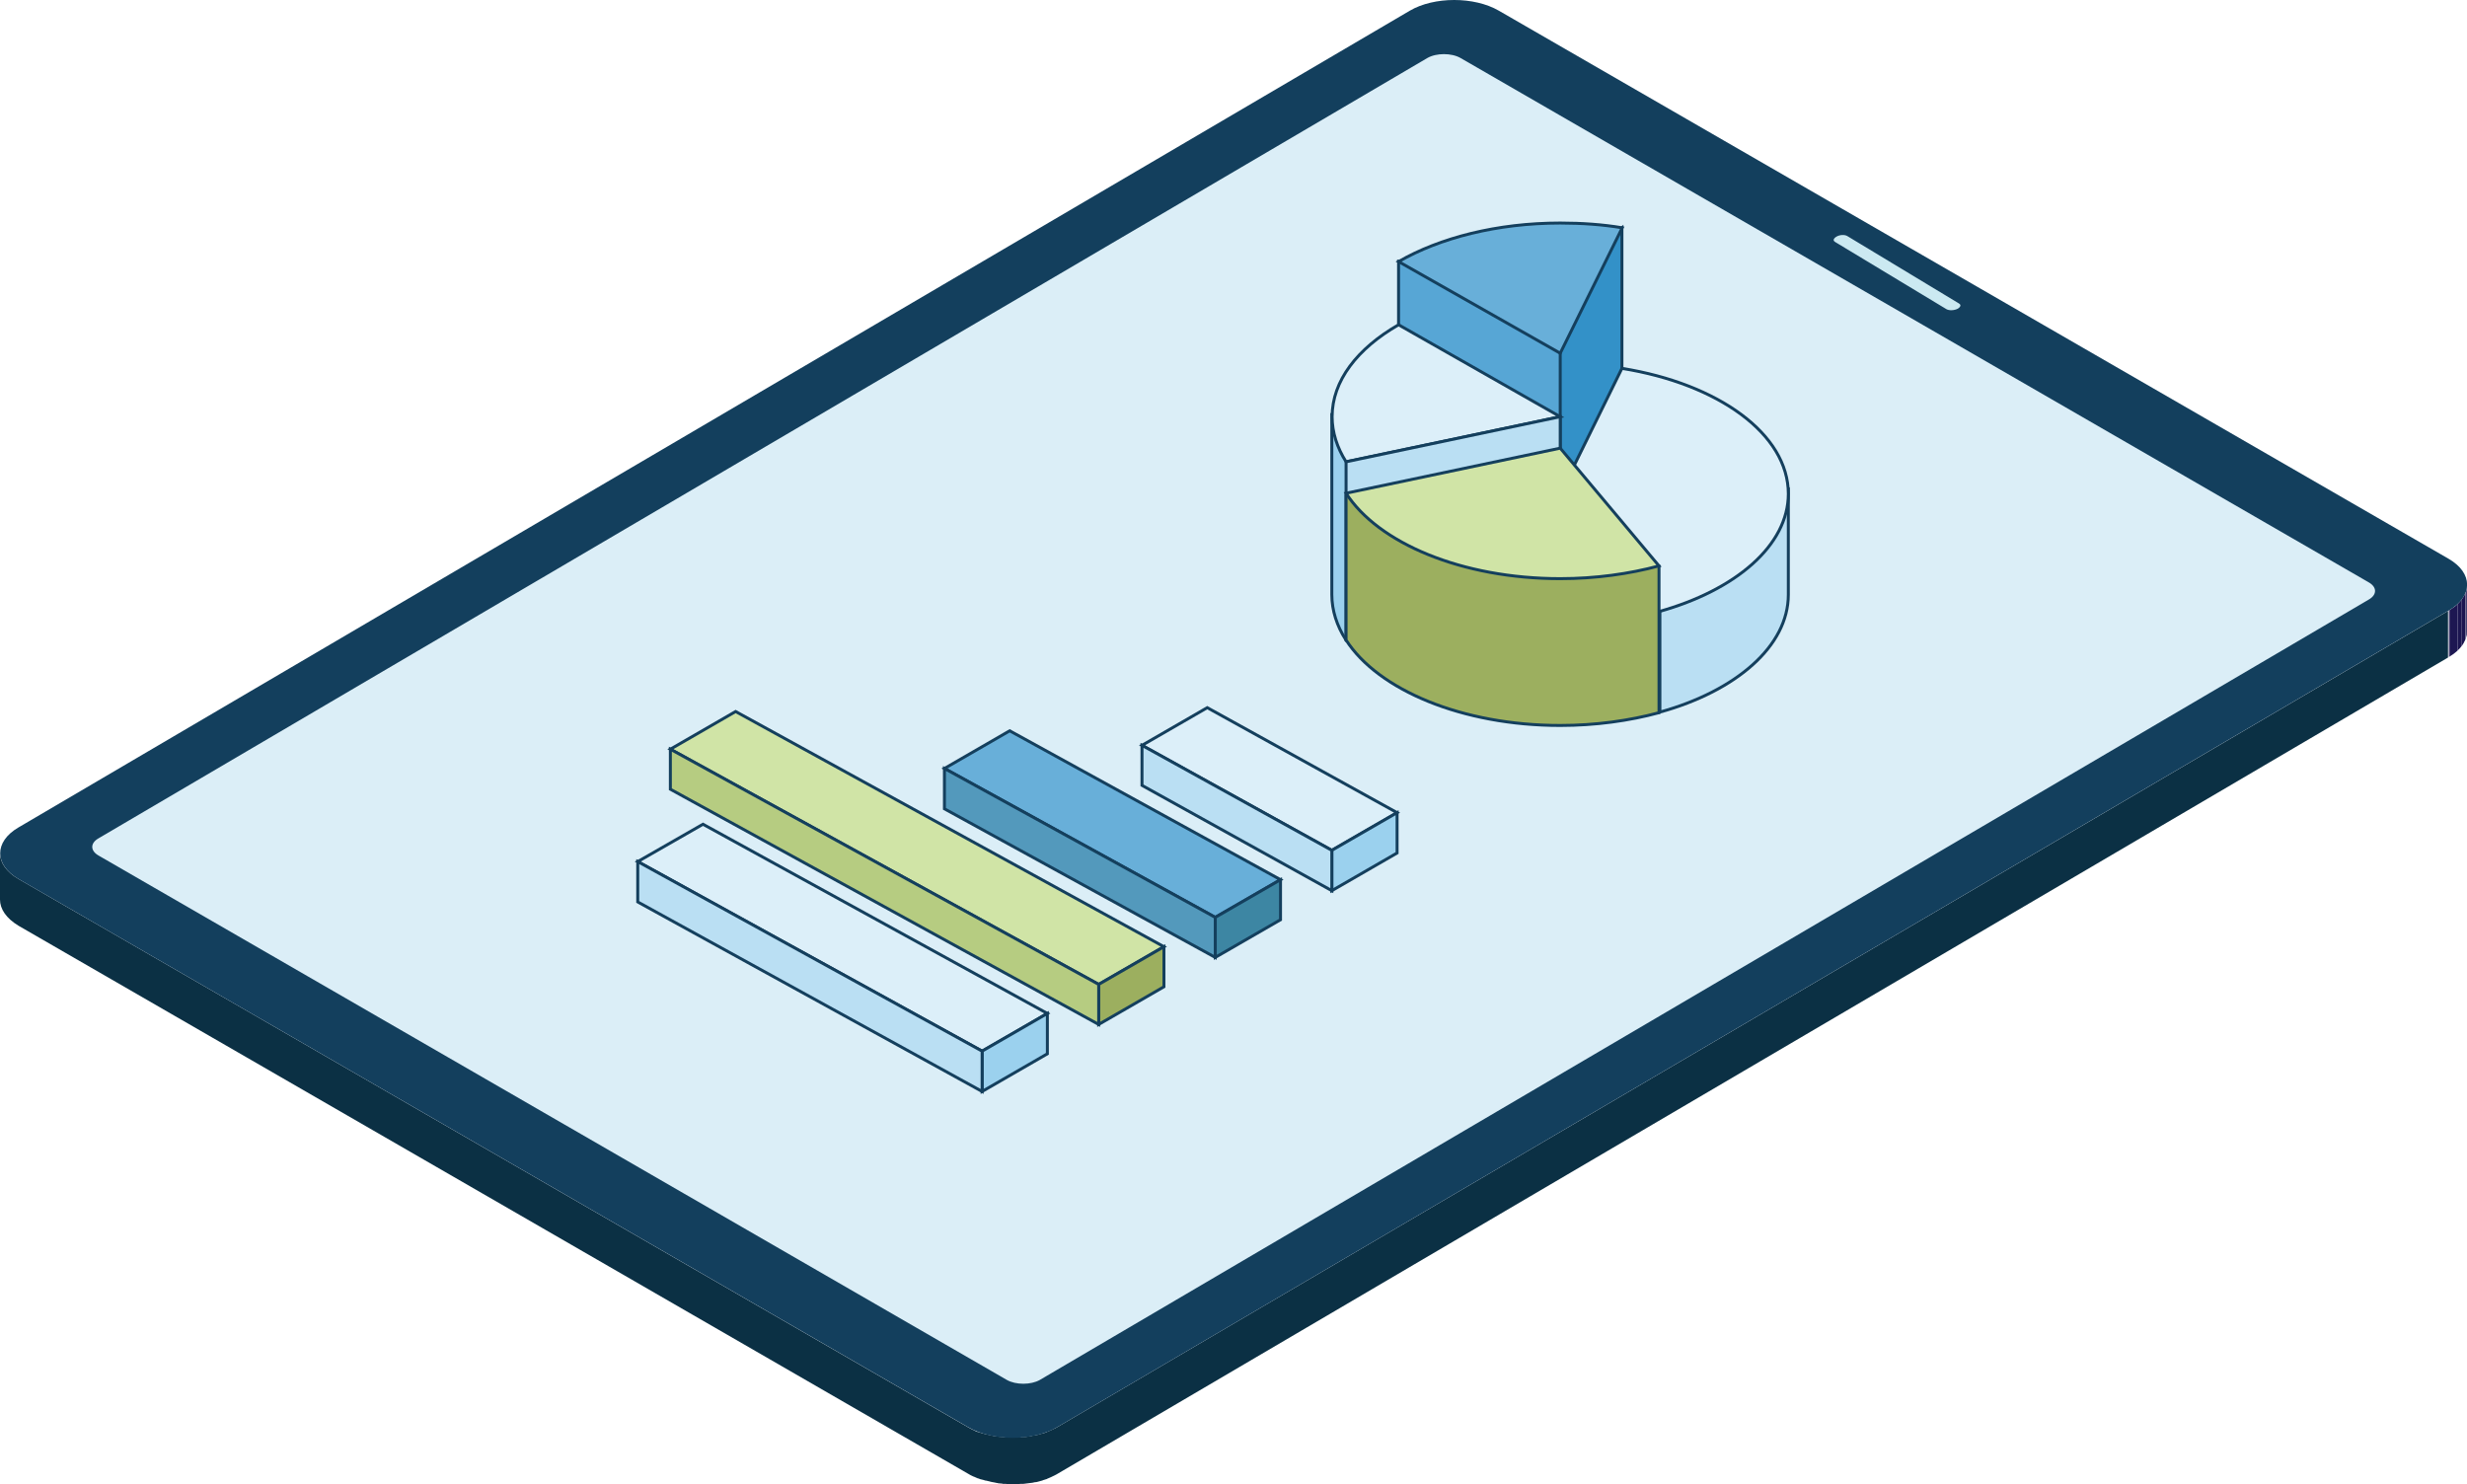 <?xml version="1.0" encoding="utf-8"?>
<!-- Generator: Adobe Illustrator 23.0.0, SVG Export Plug-In . SVG Version: 6.00 Build 0)  -->
<svg version="1.1" id="Layer_1" xmlns="http://www.w3.org/2000/svg" xmlns:xlink="http://www.w3.org/1999/xlink" x="0px" y="0px"
	 viewBox="0 0 831.7 500.5" enable-background="new 0 0 831.7 500.5" xml:space="preserve">
<g>
	<g enable-background="new    ">
		<defs>
			<path id="SVGID_1_" enable-background="new    " d="M831.7,197.2l0,15.7c0,3.1-2.1,6.3-6.1,8.6l0-15.7
				C829.7,203.4,831.7,200.3,831.7,197.2z"/>
		</defs>
		<clipPath id="SVGID_2_">
			<use xlink:href="#SVGID_1_"  overflow="visible"/>
		</clipPath>
		<g clip-path="url(#SVGID_2_)" enable-background="new    ">
			<path fill="#19114C" d="M831.7,197.2l0,15.7c0,0.1,0,0.1,0,0.2l0-15.7C831.7,197.3,831.7,197.2,831.7,197.2"/>
			<path fill="#19124D" d="M831.7,197.4l0,15.7c0,0.4-0.1,0.8-0.1,1.2l0-15.7C831.7,198.2,831.7,197.8,831.7,197.4"/>
			<path fill="#1A134E" d="M831.6,198.6l0,15.7c-0.1,0.4-0.2,0.8-0.3,1.2l0-15.7C831.4,199.4,831.5,199,831.6,198.6"/>
			<path fill="#1B144F" d="M831.2,199.8l0,15.7c-0.2,0.4-0.3,0.8-0.6,1.2l0-15.7C830.9,200.6,831.1,200.2,831.2,199.8"/>
			<path fill="#1C1550" d="M830.7,201l0,15.7c-0.2,0.4-0.5,0.9-0.9,1.3l0-15.7C830.1,201.9,830.4,201.4,830.7,201"/>
			<path fill="#1C1651" d="M829.8,202.3l0,15.7c-0.4,0.5-0.8,1-1.3,1.4l0-15.7C829,203.2,829.4,202.8,829.8,202.3"/>
			<path fill="#1D1752" d="M828.5,203.7l0,15.7c-0.8,0.7-1.6,1.4-2.7,2l0-15.7C826.9,205,827.8,204.4,828.5,203.7"/>
			<path fill="#1E1853" d="M825.8,205.7l0,15.7c-0.1,0.1-0.2,0.1-0.3,0.2l0-15.7C825.7,205.8,825.8,205.7,825.8,205.7"/>
		</g>
	</g>
	<path fill="#0B3044" d="M356.4,481.2c-0.5,0.3-0.9,0.5-1.4,0.7c-0.1,0.1-0.3,0.1-0.4,0.2c-0.4,0.2-0.9,0.4-1.4,0.6
		c-0.1,0-0.1,0-0.2,0.1c-0.5,0.2-1,0.4-1.5,0.5c-0.4,0.1-0.7,0.2-1.1,0.3c-0.3,0.1-0.6,0.2-0.8,0.2c-0.4,0.1-0.8,0.2-1.2,0.2
		c-0.3,0.1-0.5,0.1-0.8,0.2c-0.8,0.1-1.6,0.3-2.4,0.3c-0.2,0-0.5,0-0.7,0.1c-0.5,0-1,0.1-1.5,0.1c-0.3,0-0.6,0-0.9,0
		c-0.4,0-0.8,0-1.2,0c-0.3,0-0.6,0-1,0c-0.4,0-0.7,0-1.1-0.1c-0.3,0-0.7,0-1-0.1c-0.4,0-0.7-0.1-1.1-0.1c-0.3,0-0.6-0.1-0.9-0.1
		c-0.4-0.1-0.8-0.1-1.1-0.2c-0.3-0.1-0.6-0.1-0.9-0.2c-0.4-0.1-0.9-0.2-1.3-0.3c-0.3-0.1-0.6-0.1-0.8-0.2c-0.1,0-0.3-0.1-0.4-0.1
		c-0.4-0.1-0.9-0.3-1.3-0.4c-0.1,0-0.3-0.1-0.4-0.1c-0.4-0.1-0.8-0.3-1.1-0.5c-0.2-0.1-0.4-0.2-0.5-0.2c-0.5-0.3-1-0.5-1.5-0.8
		L6.3,296.4C2.1,294,0,290.8,0,287.6l0,15.7c0,3.2,2.1,6.3,6.2,8.8l320.2,184.8c0.5,0.3,1,0.6,1.5,0.8c0.2,0.1,0.4,0.2,0.5,0.2
		c0.3,0.1,0.6,0.3,0.9,0.4c0.1,0,0.1,0,0.2,0.1c0.1,0,0.3,0.1,0.4,0.1c0.4,0.2,0.8,0.3,1.3,0.4c0.1,0,0.3,0.1,0.4,0.1
		c0.1,0,0.2,0.1,0.3,0.1c0.2,0.1,0.4,0.1,0.5,0.1c0.4,0.1,0.9,0.2,1.3,0.3c0.1,0,0.2,0.1,0.3,0.1c0.2,0,0.4,0.1,0.5,0.1
		c0.4,0.1,0.8,0.1,1.1,0.2c0.1,0,0.3,0.1,0.4,0.1c0.2,0,0.3,0,0.5,0.1c0.4,0,0.7,0.1,1.1,0.1c0.2,0,0.3,0,0.5,0.1c0.2,0,0.3,0,0.5,0
		c0.4,0,0.7,0,1.1,0.1c0.2,0,0.4,0,0.5,0c0.1,0,0.3,0,0.4,0c0.4,0,0.8,0,1.2,0c0.2,0,0.4,0,0.6,0c0.1,0,0.2,0,0.3,0
		c0.5,0,1-0.1,1.5-0.1c0.2,0,0.4,0,0.6,0c0.1,0,0.1,0,0.2,0c0.8-0.1,1.6-0.2,2.4-0.3c0,0,0.1,0,0.1,0c0.2,0,0.5-0.1,0.7-0.1
		c0.4-0.1,0.8-0.2,1.2-0.2c0.3-0.1,0.6-0.1,0.8-0.2c0.4-0.1,0.7-0.2,1.1-0.3c0.1,0,0.2,0,0.2-0.1c0.4-0.1,0.9-0.3,1.3-0.4
		c0.1,0,0.1,0,0.2-0.1c0.5-0.2,0.9-0.4,1.4-0.6c0.1-0.1,0.3-0.1,0.4-0.2c0.5-0.2,1-0.5,1.4-0.7l469.1-275.4l0-15.7L356.4,481.2z"/>
	<g>
		<path fill="#133F5D" d="M825.5,188.4c8.3,4.8,8.3,12.6,0.1,17.4L356.4,481.2c-8.2,4.8-21.7,4.8-30,0L6.3,296.4
			C-2,291.6-2,283.8,6.2,279L475.3,3.6c8.2-4.8,21.7-4.8,30,0L825.5,188.4z"/>
	</g>
	<g>
		<g enable-background="new    ">
			<g>
				<path fill="#DBEEF7" stroke="#133F5D" d="M798.8,195.9c3.2,1.8,3.2,4.9,0,6.7l-448,263.1c-3.2,1.8-8.4,1.8-11.6,0L33,288.9
					c-3.2-1.8-3.2-4.9,0-6.7l448-263.1c3.2-1.8,8.4-1.8,11.6,0L798.8,195.9z"/>
			</g>
		</g>
	</g>
	<g id="XMLID_994_">
		<g id="XMLID_995_">
			<path id="XMLID_996_" fill="#CBE9F1" stroke="#143F5D" d="M656,104.7l-37.6-22.7c-1.1-0.7-0.9-1.8,0.4-2.6l0,0
				c1.3-0.8,3.2-0.9,4.3-0.2l37.6,22.7c1.1,0.7,0.9,1.8-0.4,2.6l0,0C659,105.2,657.1,105.3,656,104.7z"/>
		</g>
	</g>
</g>
<g>
	<g>
		<g>
			<g>
				<polygon fill="#3391C8" stroke="#143F5D" stroke-miterlimit="10" points="546.8,76.8 546.8,168.5 522.6,193.6 503.7,168.7 
					505.5,109.4 				"/>
				<polygon fill="#57A6D5" stroke="#143F5D" stroke-miterlimit="10" points="471.5,88.1 471.5,177.5 526,177.5 526,97 				"/>
				<path fill="#68AFD9" stroke="#143F5D" stroke-miterlimit="10" d="M526,119.1l20.9-42.3c-6.6-1.1-13.6-1.6-20.9-1.6
					c-21.3,0-40.6,5-54.5,13L526,119.1z"/>
			</g>
			<g>
				<path fill="#BADFF3" stroke="#143F5D" d="M566,183.7l-6.4,13v43.4c25.6-7.1,43.3-22.2,43.3-39.6l0-35.4L566,183.7z"/>
				<path fill="#DCEFF9" stroke="#143F5D" stroke-miterlimit="10" d="M602.9,166.5c0-20.2-23.7-37.1-56.1-42.3L526,166.5l33.3,39.7
					l0,0C585.1,199,602.9,183.9,602.9,166.5z"/>
			</g>
			<g>
				<path fill="#9BD1EE" stroke="#143F5D" d="M449,200.5c0,5.3,1.7,10.5,4.7,15.2l20.2-24L449,139.3V200.5z"/>
				<path fill="#DCEFF9" stroke="#143F5D" stroke-miterlimit="10" d="M471.5,109.5c-13.9,8-22.4,18.9-22.4,31
					c0,5.3,1.7,10.5,4.7,15.2l72.2-15.2L471.5,109.5z"/>
				<polygon fill="#BADFF3" stroke="#143F5D" points="453.8,155.7 453.8,215.7 526,228.8 526,140.5 				"/>
			</g>
			<g>
				<path fill="#9CAF5F" stroke="#143F5D" stroke-miterlimit="10" d="M453.8,166.7v49.1c10.8,16.8,39.1,28.8,72.2,28.8
					c11.9,0,23.3-1.6,33.3-4.3c0-16,0-49.4,0-49.4L454,166.4C453.9,166.5,453.8,166.6,453.8,166.7z"/>
				<path fill="#D0E4A6" stroke="#143F5D" stroke-miterlimit="10" d="M526,195.1c11.9,0,23.3-1.6,33.3-4.3L526,151.1l-72.2,15.2
					C464.6,183.1,492.8,195.1,526,195.1z"/>
			</g>
		</g>
	</g>
	<g>
		<g>
			<g>
				<g>
					<polygon fill="#DCEFF9" stroke="#143F5D" stroke-miterlimit="10" points="215,290.5 237,277.9 353.1,341.7 331.1,354.4 					
						"/>
				</g>
				<g>
					<polygon fill="#9BD1EE" stroke="#143F5D" points="353.1,341.7 353.1,355.3 331.1,368 331.1,354.4 					"/>
				</g>
				<g>
					<polygon fill="#BADFF3" stroke="#143F5D" points="215,304.1 215,290.5 331.1,354.4 331.1,368 					"/>
				</g>
			</g>
			<g>
				<g>
					<polygon fill="#D0E4A6" stroke="#143F5D" stroke-miterlimit="10" points="226,252.6 248,239.9 392.4,319.2 370.4,331.9 					
						"/>
				</g>
				<g>
					<polygon fill="#9CAF5F" stroke="#143F5D" stroke-miterlimit="10" points="392.4,319.2 392.4,332.7 370.4,345.4 370.4,331.9 
											"/>
				</g>
				<g>
					<polygon fill="#B6CC81" stroke="#143F5D" stroke-miterlimit="10" points="226,266.1 226,252.6 370.4,331.9 370.4,345.4 					
						"/>
				</g>
			</g>
			<g>
				<g>
					<polygon fill="#68AFD9" stroke="#143F5D" stroke-miterlimit="10" points="318.4,259.1 340.4,246.4 431.7,296.6 409.7,309.3 
											"/>
				</g>
				<g>
					<polygon fill="#3D86A3" stroke="#143F5D" stroke-miterlimit="10" points="431.7,296.6 431.7,310.1 409.7,322.8 409.7,309.3 
											"/>
				</g>
				<g>
					<polygon fill="#5399BC" stroke="#143F5D" stroke-miterlimit="10" points="318.4,272.7 318.4,259.1 409.7,309.3 409.7,322.8 
											"/>
				</g>
			</g>
			<g>
				<g>
					<polygon fill="#DCEFF9" stroke="#143F5D" stroke-miterlimit="10" points="385,251.3 407,238.6 471,274 449,286.7 					"/>
				</g>
				<g>
					<polygon fill="#9BD1EE" stroke="#143F5D" points="471,274 471,287.6 449,300.3 449,286.7 					"/>
				</g>
				<g>
					<polygon fill="#BADFF3" stroke="#143F5D" points="385,264.8 385,251.3 449,286.7 449,300.3 					"/>
				</g>
			</g>
		</g>
	</g>
</g>
</svg>
